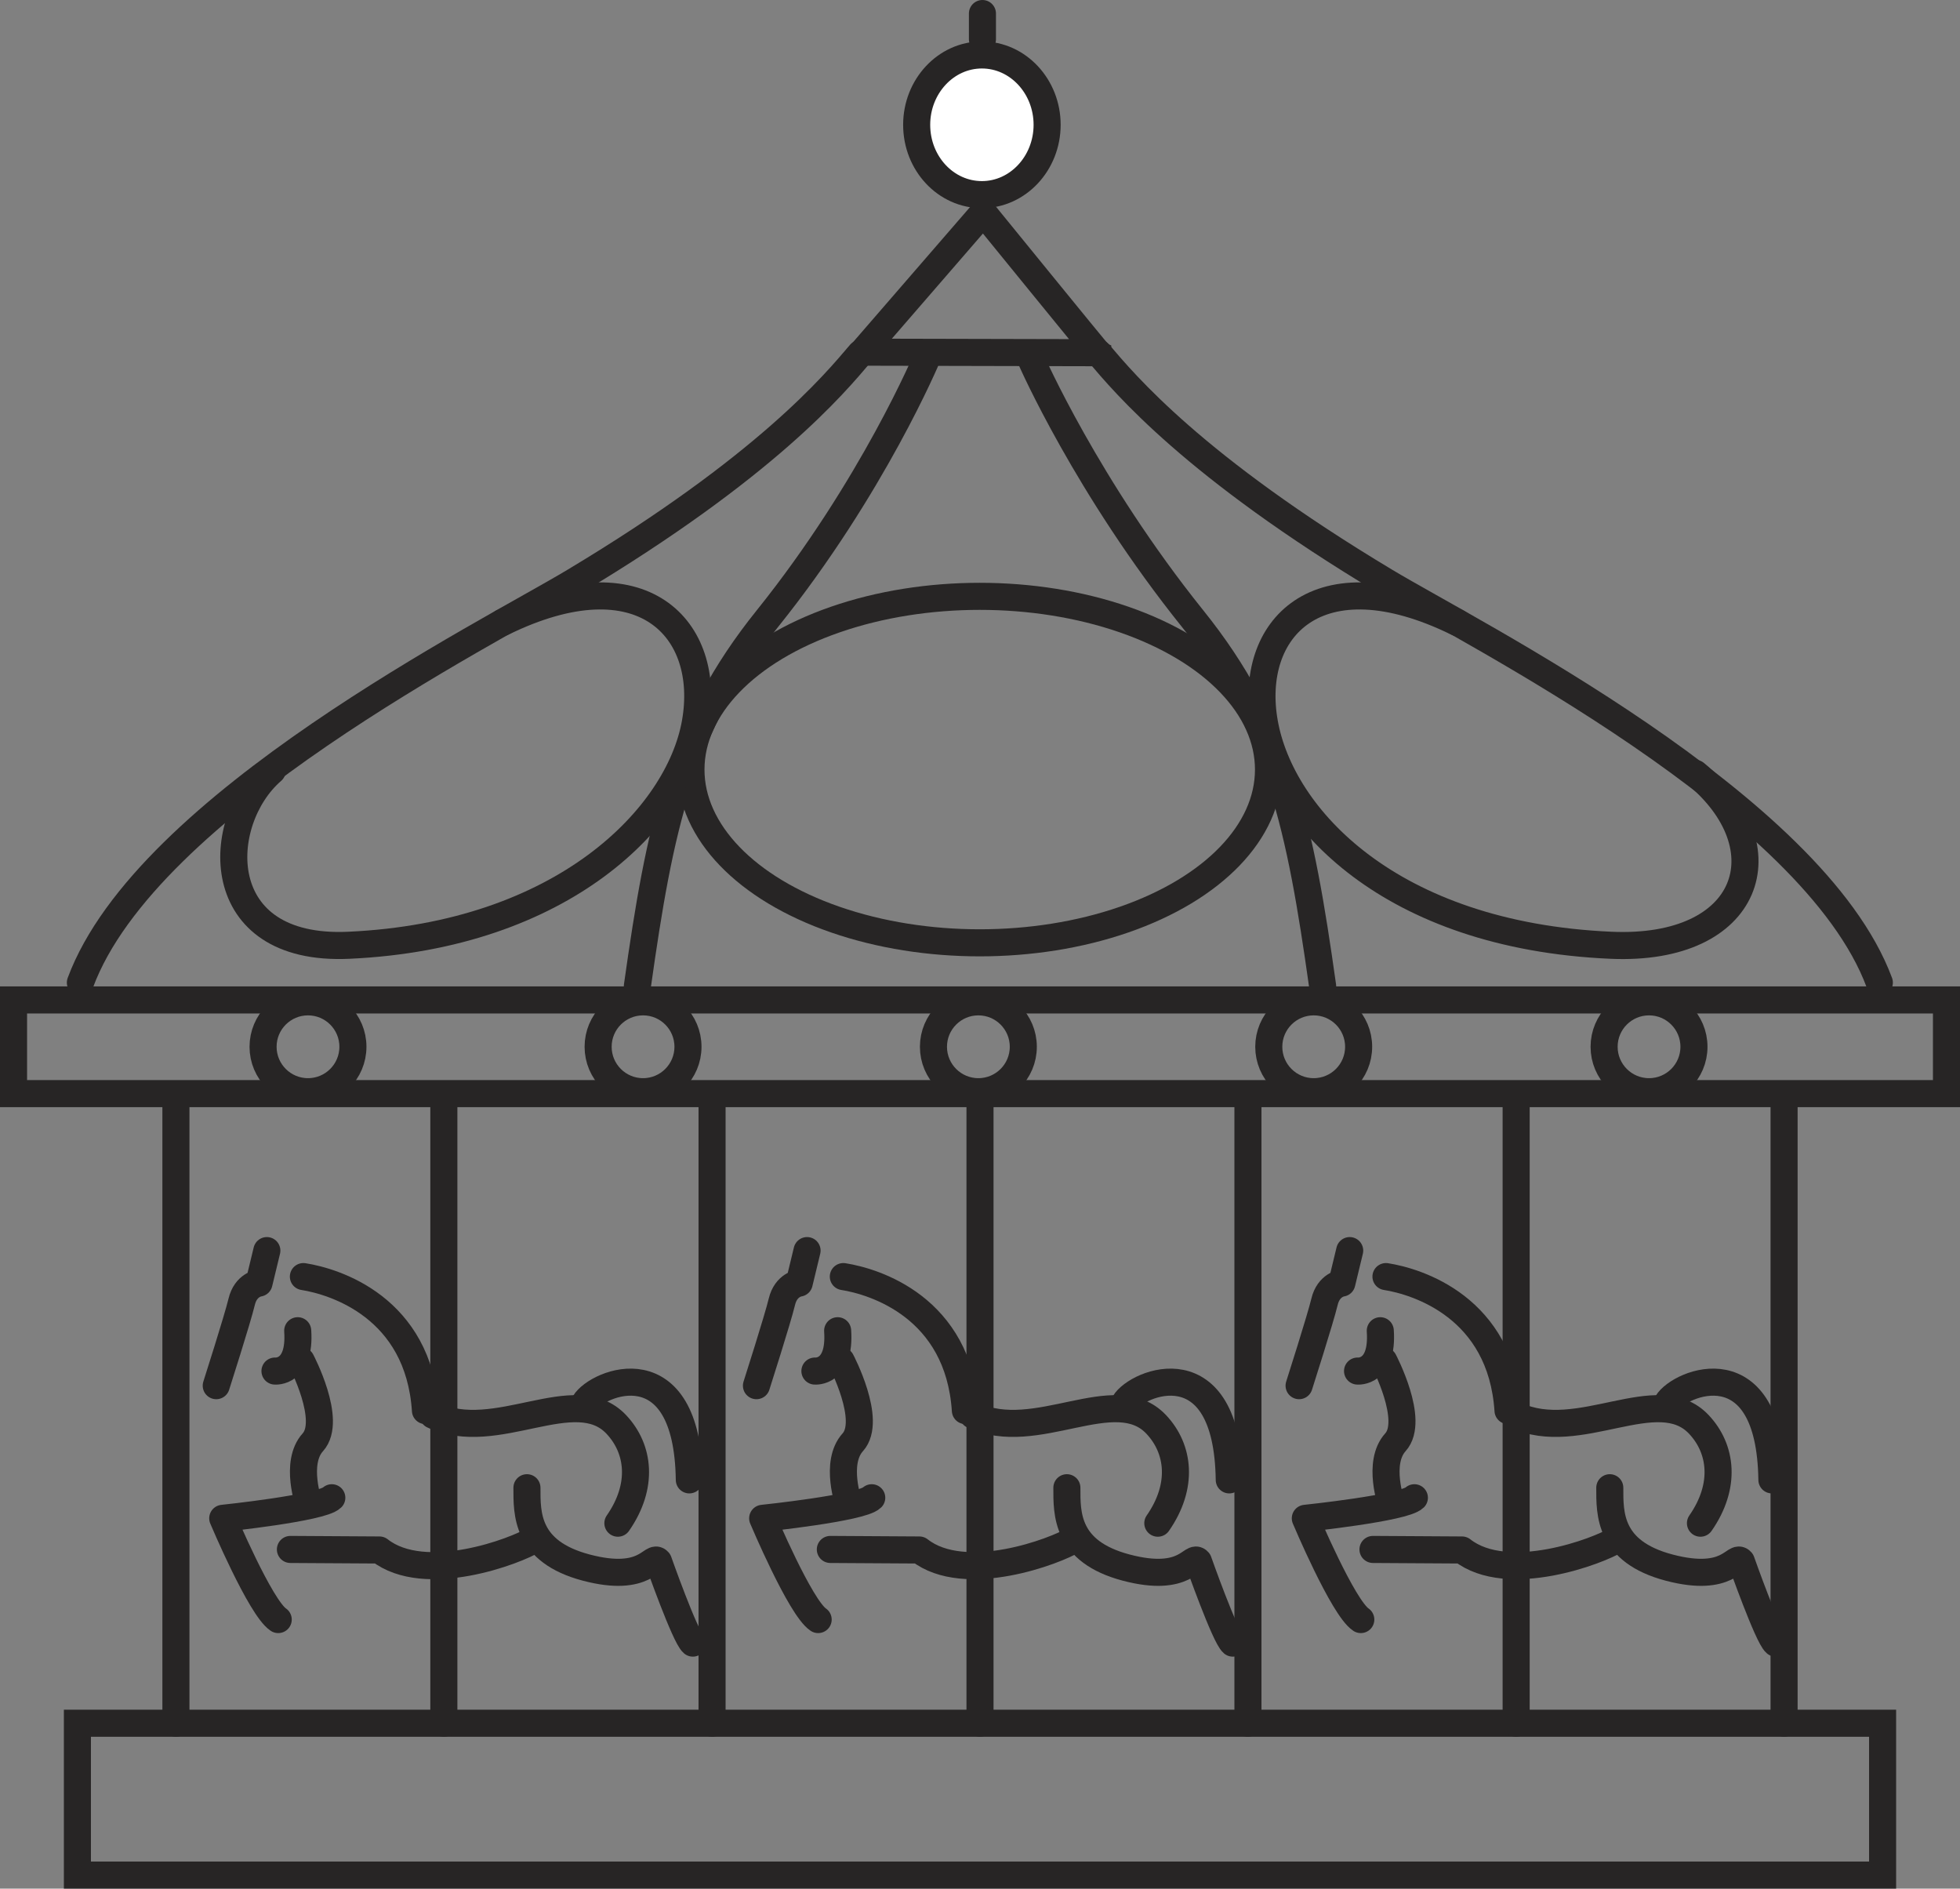 <?xml version="1.0" encoding="UTF-8"?>
<svg id="Calque_2" data-name="Calque 2" xmlns="http://www.w3.org/2000/svg" viewBox="0 0 72.42 69.77">
  <rect x="0" y="0" width="72.42" height="69.77" fill="#808080" stroke="none"/>
  <defs>
    <style>
      .cls-1, .cls-2 {
        fill: none;
        stroke-linecap: round;
      }

      .cls-1, .cls-2, .cls-3 {
        stroke: #272525;
      }

      .cls-1, .cls-3 {
        stroke-miterlimit: 10;
      }

      .cls-2 {
        stroke-linejoin: round;
      }

      .cls-3 {
        fill: #fff;
      }
    </style>
  </defs>
  <g id="Layer_1" data-name="Layer 1">
    <g>
      <g>
        <path class="cls-2" d="M11.13,50.27s1.16,2.2.43,3.01c-.69.76-.14,2.29-.14,2.29"/>
        <path class="cls-2" d="M7.99,51.19s.79-2.47.94-3.1c.15-.63.64-.69.64-.69l.29-1.2"/>
        <path class="cls-2" d="M11,49.16c.11,1.58-.84,1.49-.84,1.49"/>
        <path class="cls-2" d="M15.72,52.11c-.25-3.82-3.36-4.77-4.51-4.95"/>
        <path class="cls-2" d="M21.6,51.83c.46-.77,3.8-2.13,3.87,2.84"/>
        <path class="cls-2" d="M22.83,56.27c.96-1.38.79-2.75-.06-3.65-1.52-1.61-4.43.76-6.77-.34"/>
        <path class="cls-2" d="M19.47,54.96c0,.95-.04,2.36,2.19,2.95,2.23.59,2.42-.52,2.67-.23,0,0,.98,2.78,1.27,3.02"/>
        <path class="cls-2" d="M12.26,55.33c-.38.38-4.03.76-4.03.76,0,0,1.39,3.3,2.05,3.74"/>
        <path class="cls-2" d="M19.73,56.88c-.64.41-4.03,1.7-5.71.38l-3.29-.02"/>
      </g>
      <g>
        <path class="cls-2" d="M31.08,50.27s1.16,2.2.43,3.01c-.69.76-.14,2.29-.14,2.29"/>
        <path class="cls-2" d="M27.95,51.19s.79-2.47.94-3.1c.15-.63.64-.69.64-.69l.29-1.2"/>
        <path class="cls-2" d="M30.95,49.16c.11,1.58-.84,1.49-.84,1.49"/>
        <path class="cls-2" d="M35.67,52.11c-.25-3.82-3.36-4.77-4.51-4.95"/>
        <path class="cls-2" d="M41.55,51.83c.46-.77,3.8-2.13,3.87,2.84"/>
        <path class="cls-2" d="M42.78,56.27c.96-1.38.79-2.75-.06-3.65-1.52-1.61-4.43.76-6.77-.34"/>
        <path class="cls-2" d="M39.42,54.96c0,.95-.04,2.36,2.19,2.95,2.23.59,2.42-.52,2.67-.23,0,0,.98,2.78,1.27,3.02"/>
        <path class="cls-2" d="M32.21,55.33c-.38.38-4.03.76-4.03.76,0,0,1.39,3.3,2.05,3.74"/>
        <path class="cls-2" d="M39.68,56.88c-.64.41-4.03,1.7-5.71.38l-3.29-.02"/>
      </g>
      <g>
        <path class="cls-2" d="M51.13,50.27s1.16,2.2.43,3.01c-.69.76-.14,2.29-.14,2.29"/>
        <path class="cls-2" d="M48,51.19s.79-2.47.94-3.1c.15-.63.64-.69.64-.69l.29-1.2"/>
        <path class="cls-2" d="M51,49.16c.11,1.58-.84,1.49-.84,1.49"/>
        <path class="cls-2" d="M55.72,52.11c-.25-3.82-3.36-4.77-4.51-4.95"/>
        <path class="cls-2" d="M61.6,51.83c.46-.77,3.8-2.13,3.87,2.84"/>
        <path class="cls-2" d="M62.83,56.27c.96-1.38.79-2.75-.06-3.65-1.52-1.61-4.43.76-6.77-.34"/>
        <path class="cls-2" d="M59.48,54.96c0,.95-.04,2.36,2.19,2.95,2.23.59,2.42-.52,2.67-.23,0,0,.98,2.78,1.27,3.02"/>
        <path class="cls-2" d="M52.26,55.33c-.38.38-4.03.76-4.03.76,0,0,1.39,3.3,2.05,3.74"/>
        <path class="cls-2" d="M59.73,56.88c-.64.41-4.03,1.7-5.71.38l-3.29-.02"/>
      </g>
      <rect class="cls-1" x="2.86" y="63.66" width="66.7" height="5.61"/>
      <g>
        <line class="cls-1" x1="36.21" y1="63.66" x2="36.21" y2="40.48"/>
        <line class="cls-1" x1="46.11" y1="63.66" x2="46.11" y2="40.48"/>
        <line class="cls-1" x1="56.02" y1="63.66" x2="56.02" y2="40.48"/>
        <line class="cls-1" x1="65.92" y1="63.66" x2="65.92" y2="40.48"/>
        <line class="cls-1" x1="26.31" y1="40.48" x2="26.31" y2="63.66"/>
        <line class="cls-1" x1="16.4" y1="40.48" x2="16.4" y2="63.66"/>
        <line class="cls-1" x1="6.5" y1="40.48" x2="6.5" y2="63.66"/>
      </g>
      <g>
        <path class="cls-1" d="M40.56,13.03l-8.7-.02,4.47-5.16s4.2,5.16,4.23,5.18Z"/>
        <path class="cls-1" d="M40.6,13.05c.96,1.13,3.5,4.18,10.59,8.43,3.21,1.93,15.8,8.22,18.25,14.82"/>
        <path class="cls-1" d="M48.87,36.43c-.83-5.89-1.59-9.58-4.8-13.57-3.91-4.87-5.96-9.55-5.96-9.55"/>
        <path class="cls-1" d="M31.79,13.06c-.96,1.13-3.48,4.17-10.57,8.42-3.21,1.93-15.8,8.22-18.25,14.82"/>
        <path class="cls-1" d="M23.55,36.43c.83-5.89,1.59-9.58,4.8-13.57,3.91-4.87,5.92-9.69,5.92-9.69"/>
        <path class="cls-3" d="M33.87,4.61c0,1.43,1.08,2.58,2.41,2.58s2.41-1.16,2.41-2.58-1.08-2.58-2.41-2.58-2.41,1.16-2.41,2.58Z"/>
        <line class="cls-1" x1="36.3" y1="1.45" x2="36.3" y2=".5"/>
      </g>
      <circle class="cls-1" cx="36.15" cy="38.67" r="1.66"/>
      <circle class="cls-1" cx="23.76" cy="38.67" r="1.66"/>
      <circle class="cls-1" cx="48.54" cy="38.67" r="1.66"/>
      <circle class="cls-1" cx="60.93" cy="38.67" r="1.66"/>
      <circle class="cls-1" cx="11.38" cy="38.67" r="1.66"/>
      <rect class="cls-1" x=".5" y="36.94" width="71.42" height="3.46"/>
      <ellipse class="cls-1" cx="36.2" cy="28.43" rx="10.67" ry="6.4"/>
      <path class="cls-1" d="M18.56,23c5.18-2.54,7.75.24,7.13,3.71s-4.88,7.85-12.8,8.21c-5.17.24-4.98-4.59-2.83-6.45"/>
      <path class="cls-1" d="M53.85,23c-5.18-2.54-7.75.24-7.13,3.71s4.62,7.85,12.8,8.21c5.17.23,6.44-3.62,3.12-6.35"/>
    </g>
  </g>
</svg>